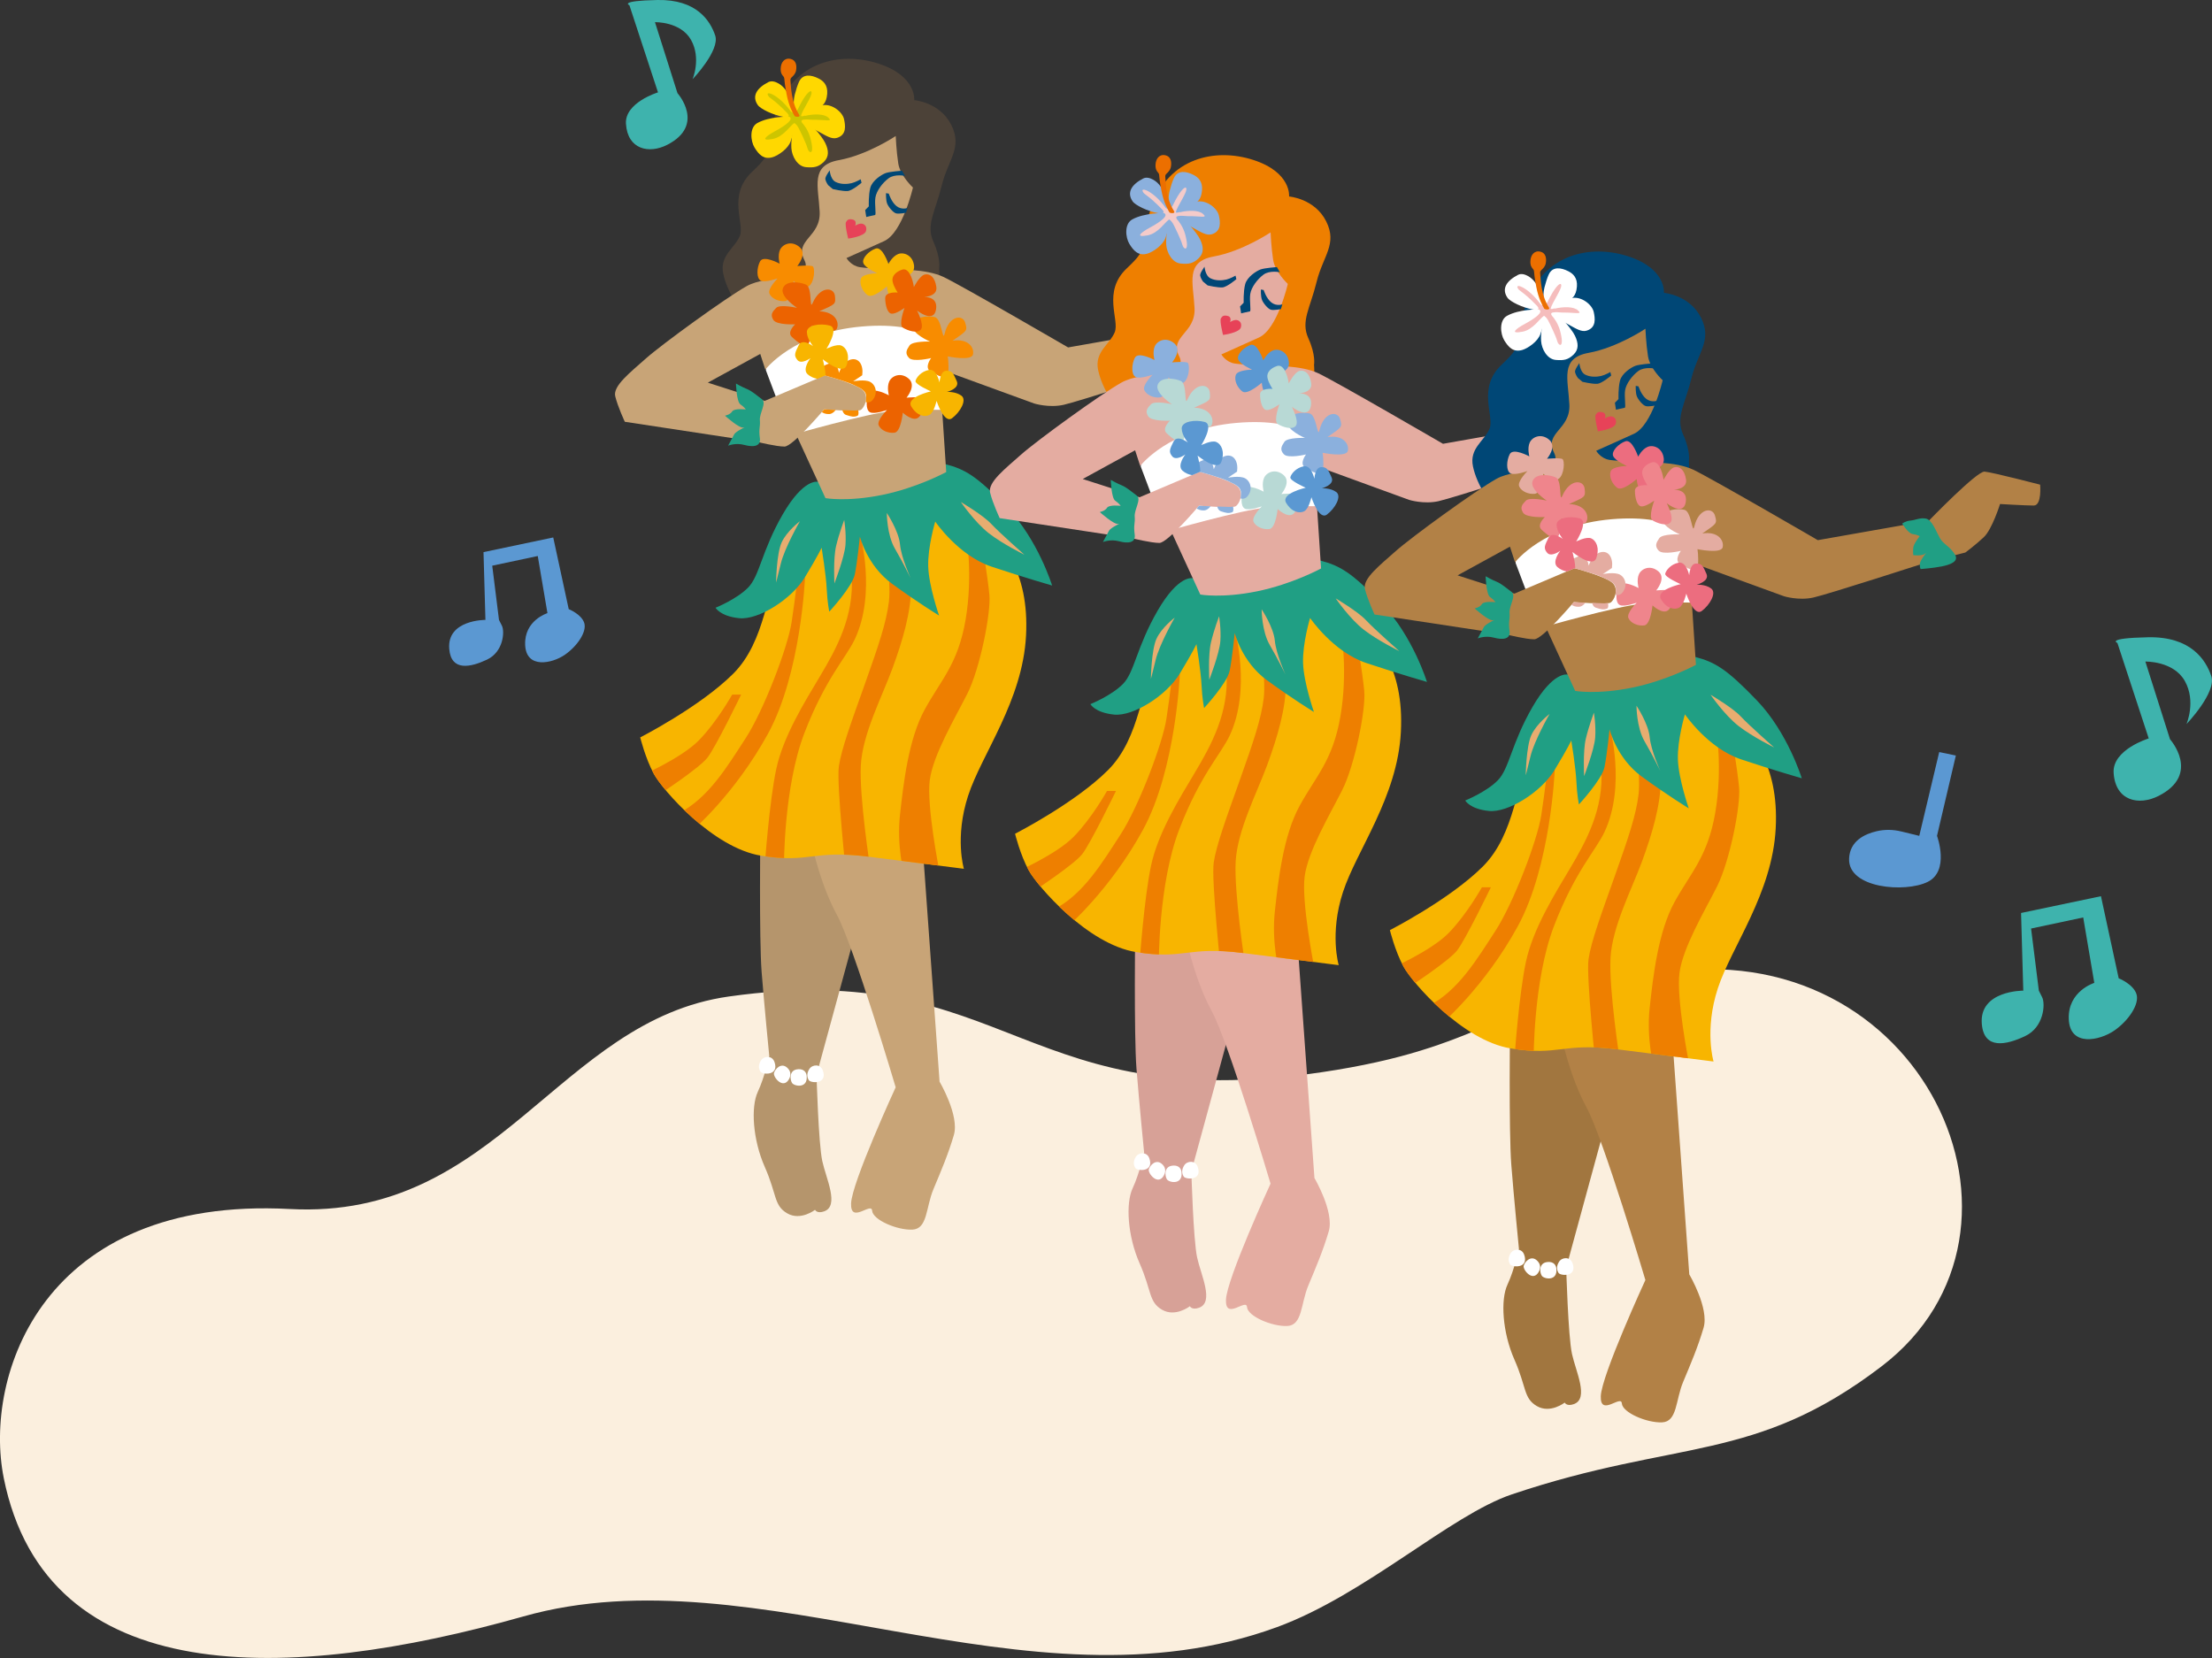 <?xml version="1.0" encoding="UTF-8"?>
<svg id="_レイヤー_2" data-name="レイヤー 2" xmlns="http://www.w3.org/2000/svg" xmlns:xlink="http://www.w3.org/1999/xlink" viewBox="0 0 598.62 448.72">
  <rect x="0" y="0" width="598.62" height="448.72" fill="#333333" stroke="none"/>
  <defs>
    <style>
      .cls-1 {
        fill: none;
      }

      .cls-2 {
        fill: #b5956c;
      }

      .cls-3 {
        fill: #ee7f00;
      }

      .cls-4 {
        fill: #209f84;
      }

      .cls-5 {
        fill: #ffd800;
      }

      .cls-6 {
        fill: #3eb3ad;
      }

      .cls-7 {
        fill: #e74258;
      }

      .cls-8 {
        fill: #ef858c;
      }

      .cls-9 {
        fill: #ec6f00;
      }

      .cls-10 {
        fill: #f5bdbd;
      }

      .cls-11 {
        fill: #5b98d2;
      }

      .cls-12 {
        fill: #e4aca1;
      }

      .cls-13 {
        fill: #a1763f;
      }

      .cls-14 {
        fill: #e7ad70;
      }

      .cls-15 {
        clip-path: url(#clippath-1);
      }

      .cls-16 {
        clip-path: url(#clippath-3);
      }

      .cls-17 {
        clip-path: url(#clippath-4);
      }

      .cls-18 {
        clip-path: url(#clippath-2);
      }

      .cls-19 {
        clip-path: url(#clippath-5);
      }

      .cls-20 {
        fill: #8bb0dd;
      }

      .cls-21 {
        fill: #ec6300;
      }

      .cls-22 {
        fill: #fff;
      }

      .cls-23 {
        fill: #4c4238;
      }

      .cls-24 {
        fill: #f8b500;
      }

      .cls-25 {
        fill: #cdc500;
      }

      .cls-26 {
        fill: #fbefde;
      }

      .cls-27 {
        fill: #b8d9d5;
      }

      .cls-28 {
        fill: #ec6d7f;
      }

      .cls-29 {
        fill: #b28146;
      }

      .cls-30 {
        fill: #004776;
      }

      .cls-31 {
        fill: #f88c00;
      }

      .cls-32 {
        fill: #c8a477;
      }

      .cls-33 {
        fill: #f4cbca;
      }

      .cls-34 {
        clip-path: url(#clippath);
      }

      .cls-35 {
        fill: #d7a197;
      }
    </style>
    <clipPath id="clippath">
      <path class="cls-1" d="M223.74,139.53s-7.15,3.06-11.76,11.3c-4.61,8.24-4.61,22.6-13.6,31.55-8.99,8.95-25.12,17.19-25.12,17.19,0,0,1.38,5.65,3.69,9.89,2.3,4.24,15.9,20.01,29.04,22.13,13.14,2.12,13.83-1.65,28.81.24,14.98,1.88,26.05,3.3,26.05,3.3,0,0-2.54-8.48,1.15-19.78,3.69-11.3,14.75-25.67,15.67-43.33.92-17.66-6.68-26.14-14.06-32.73-7.38-6.59-32.27-5.65-39.88.24Z"/>
    </clipPath>
    <clipPath id="clippath-1">
      <path class="cls-1" d="M212.04,106.41l11.18-4.79s5.34,1.41,7.72,2.51,3.61,1.73,3.46,3.53-.08,3.53-3.38,3.45c-3.3-.08-7.97-.31-7.97-.31l-3.79,4.24,4.26,3.89,41.37-2.12,3-21.43-5.99-13.66-10.6-13.07-15.44-4s-30.54-1.53-30.77-1.06-5.19,16.25-5.19,16.25l9.8,21.78,2.34,4.79Z"/>
    </clipPath>
    <clipPath id="clippath-2">
      <path class="cls-1" d="M325.18,165.61s-7.15,3.06-11.76,11.3c-4.61,8.24-4.61,22.6-13.6,31.55-8.99,8.95-25.12,17.19-25.12,17.19,0,0,1.38,5.65,3.69,9.89,2.3,4.24,15.9,20.01,29.04,22.13,13.14,2.12,13.83-1.65,28.81.24,14.98,1.88,26.05,3.3,26.05,3.3,0,0-2.54-8.48,1.15-19.78,3.69-11.3,14.75-25.67,15.67-43.33.92-17.66-6.68-26.14-14.06-32.73-7.38-6.59-32.27-5.65-39.88.24Z"/>
    </clipPath>
    <clipPath id="clippath-3">
      <path class="cls-1" d="M313.48,132.49l11.18-4.79s5.34,1.41,7.72,2.51c2.38,1.1,3.61,1.73,3.46,3.53-.15,1.81-.08,3.53-3.38,3.45-3.3-.08-7.97-.31-7.97-.31l-3.79,4.24,4.26,3.89,41.37-2.12,3-21.43-5.99-13.66-10.6-13.07-15.44-4s-30.54-1.53-30.77-1.06-5.19,16.25-5.19,16.25l9.8,21.78,2.34,4.79Z"/>
    </clipPath>
    <clipPath id="clippath-4">
      <path class="cls-1" d="M426.62,191.69s-7.15,3.06-11.76,11.3c-4.61,8.24-4.61,22.6-13.6,31.55-8.99,8.95-25.12,17.19-25.12,17.19,0,0,1.38,5.65,3.69,9.89,2.3,4.24,15.9,20.01,29.04,22.13,13.14,2.12,13.83-1.65,28.81.24,14.98,1.88,26.05,3.3,26.05,3.3,0,0-2.54-8.48,1.15-19.78,3.69-11.3,14.75-25.67,15.67-43.33.92-17.66-6.68-26.14-14.06-32.73-7.38-6.59-32.27-5.65-39.88.24Z"/>
    </clipPath>
    <clipPath id="clippath-5">
      <path class="cls-1" d="M414.92,158.57l11.18-4.79s5.34,1.41,7.72,2.51c2.38,1.1,3.61,1.73,3.46,3.53s-.08,3.53-3.38,3.45c-3.3-.08-7.97-.31-7.97-.31l-3.79,4.24,4.26,3.89,41.37-2.12,3-21.43-5.99-13.66-10.6-13.07-15.44-4s-30.54-1.53-30.77-1.06-5.19,16.25-5.19,16.25l9.8,21.78,2.34,4.79Z"/>
    </clipPath>
  </defs>
  <g id="_アニメーション_" data-name="アニメーション３">
    <g>
      <path class="cls-11" d="M514.53,225.03c-2.2-.54-4.49-.58-6.69-.06-3.27.76-7.22,2.66-7.43,7.37-.37,8.11,15.16,9.33,21.24,6.35,6.08-2.97,2.55-12.47,2.55-12.47l5.1-21.74-4.5-.94-5.4,22.68-4.86-1.19Z"/>
      <path class="cls-6" d="M536.33,277.16c.6,6.98,6.6,5.67,11.71,3.26,5.1-2.4,5.52-8.71,4.62-10.51l-.9-1.8-2.1-16.81,14.11-3,3,17.71s-7.21,2.21-6.91,9.81c.3,7.6,8.41,5.8,12.31,3.1,3.9-2.7,6.91-7.21,6-9.91-.9-2.7-4.8-4.24-4.8-4.24l-4.8-22.22-21.62,4.54.6,21.02s-12.01-.08-11.22,9.04Z"/>
      <path class="cls-11" d="M121.58,175.67c.53,6.09,5.77,4.95,10.22,2.85,4.45-2.1,4.82-7.6,4.03-9.17l-.79-1.57-1.83-14.68,12.32-2.62,2.62,15.46s-6.29,1.93-6.03,8.57c.26,6.63,7.34,5.06,10.74,2.7,3.41-2.36,6.03-6.29,5.24-8.65s-4.19-3.7-4.19-3.7l-4.19-19.4-18.87,3.97.52,18.34s-10.48-.07-9.79,7.89Z"/>
      <path class="cls-6" d="M178.07,25s-9.05,2.75-8.67,8.52c.45,6.96,6.25,8.18,11.15,5.68,10.51-5.36,2.79-13.99,2.79-13.99l-6.09-19.21s6.97-.19,9.77,4.82.4,10.63.4,10.63c0,0,7.48-7.81,6.13-11.85C192.19,5.57,188.48-.21,177.89,0c-10.59.22-7.56,1.41-7.56,1.41l7.74,23.59Z"/>
      <path class="cls-6" d="M581.5,199.85s-9.91,3.01-9.5,9.33c.49,7.62,6.84,8.95,12.2,6.21,11.5-5.87,3.06-15.31,3.06-15.31l-6.67-21.03s7.62-.21,10.69,5.28c3.07,5.49.44,11.63.44,11.63,0,0,8.19-8.54,6.71-12.97-1.48-4.42-5.55-10.76-17.14-10.52-11.59.24-8.27,1.54-8.27,1.54l8.47,25.82Z"/>
      <path class="cls-26" d="M1.01,399.98c-5.55-27.62,10.51-76.34,77.42-72.77,56.31,3.01,72.6-51.02,118.85-57.52,76.86-10.8,78.79,34.05,164.52,19.85,41.63-6.9,43.89-18.87,87.45-26.08,70.93-11.74,108.16,69.51,59.96,106.32-34.44,26.3-55.22,19.57-100.04,34.65-16.66,5.61-39.63,27.15-63.57,35.93-67.56,24.78-140.52-20.83-203.94-2.89-63.41,17.95-129.07,20.22-140.66-37.5Z"/>
      <g>
        <path class="cls-2" d="M232.73,247.84l-11.76,43.09s.52,18.54,1.56,23.31c1.04,4.77,4.67,12.1.52,13.6-1.96.71-2.48-.41-2.48-.41,0,0-3.92,3.06-7.55.94-3.63-2.12-2.77-5.12-6.05-12.54-3.28-7.42-3.8-16.25-1.9-20.31,1.9-4.06,3.11-9.71,3.11-9.71,0,0-1.38-13.95-2.07-22.78-.69-8.83-.35-38.68-.35-38.68,0,0,16.77-.71,24.37,1.77,7.61,2.47,2.59,21.72,2.59,21.72Z"/>
        <path class="cls-32" d="M219.93,229.48s15.04-3,19.02-2.83c3.98.18,10.72,2.12,10.72,2.12l4.6,63.98s5.42,9.14,3.87,14.43c-1.56,5.3-3.46,9.71-5.53,14.66-2.07,4.94-1.56,10.77-5.7,10.95-4.15.18-10.72-2.65-10.89-5.12-.17-2.47-5.88,3.71-5.7-1.94.17-5.65,12.07-31.46,12.07-31.46,0,0-11.37-38.3-15.87-46.6-4.49-8.3-6.57-18.19-6.57-18.19Z"/>
        <path class="cls-24" d="M223.74,139.53s-7.15,3.06-11.76,11.3c-4.61,8.24-4.61,22.6-13.6,31.55-8.99,8.95-25.12,17.19-25.12,17.19,0,0,1.38,5.65,3.69,9.89,2.3,4.24,15.9,20.01,29.04,22.13,13.14,2.12,13.83-1.65,28.81.24,14.98,1.88,26.05,3.3,26.05,3.3,0,0-2.54-8.48,1.15-19.78,3.69-11.3,14.75-25.67,15.67-43.33.92-17.66-6.68-26.14-14.06-32.73-7.38-6.59-32.27-5.65-39.88.24Z"/>
        <g class="cls-34">
          <g>
            <path class="cls-3" d="M244.65,236.54s-2.02-7.53-1.09-16.01,2.3-20.49,6.68-28.49c4.38-8.01,8.99-12.24,11.06-24.25,2.07-12.01.23-22.84.23-22.84h3.92s1.84,11.07,2.3,16.01c.46,4.94-2.54,20.01-5.99,26.84-3.46,6.83-9.22,16.48-10.14,23.31-.92,6.83,2.54,24.37,2.54,24.37l-9.51,1.06Z"/>
            <path class="cls-3" d="M229.1,237.78l6.4-2.83s-3-19.37-2.54-27.84c.46-8.48,5.76-18.6,8.53-26.14,2.77-7.53,5.07-15.31,5.07-22.13,0-6.83-3.46-14.13-3.46-14.13l-3.92.47s2.07,12.01,1.38,17.66c-.69,5.65-2.77,11.77-6.45,22.13-3.69,10.36-6.4,17.72-7.09,22.43-.69,4.71,2.07,30.38,2.07,30.38Z"/>
            <path class="cls-3" d="M232.73,144.47s4.49,15.95-1.38,28.49c-2.39,5.1-7.95,10.6-13.66,25.43-5.7,14.83-5.53,36.38-5.53,36.38l-5.19-.53s1.21-17.31,3.11-26.14c1.9-8.83,7.61-18.01,11.93-25.25,4.32-7.24,9.16-16.07,8.47-26.84-.35-5.47-.35-8.3-.35-8.3l2.59-3.24Z"/>
            <path class="cls-3" d="M173.26,210.05s11.06-4.77,15.9-9.71c4.84-4.94,8.99-12.36,8.99-12.36h2.42s-6.91,14.3-9.16,17.13c-2.25,2.83-12.97,9.89-12.97,9.89l-5.19-4.94Z"/>
            <path class="cls-3" d="M183.63,220.12c8.12-4.06,13.31-12.89,18.15-20.31,4.84-7.42,11.41-24.55,12.45-31.43,1.04-6.89,1.56-11.83,1.56-11.83l2.07-.35s-1.04,25.96-10.03,42.38c-8.99,16.42-20.57,26.31-20.57,26.31l-3.63-4.77Z"/>
          </g>
        </g>
        <path class="cls-4" d="M221.32,130.4s-3.8-1.06-9.51,8.83c-5.7,9.89-6.22,16.6-9.34,19.78-3.11,3.18-8.82,5.47-8.82,5.47,0,0,1.21,2.3,6.4,2.83,5.19.53,14.18-5.12,17.81-11.13,3.63-6,4.49-7.95,4.49-7.95,0,0,1.21,7.42,1.38,11.13.17,3.71.69,6.18.69,6.18,0,0,6.22-6.71,6.91-10.07.69-3.36,1.38-10.24,1.38-10.24,0,0,1.9,7.77,8.64,12.72,6.74,4.94,12.79,8.65,12.79,8.65,0,0-2.77-7.95-2.94-13.25-.17-5.3,1.9-12.19,1.9-12.19,0,0,6.22,9.18,15.21,12.19,8.99,3,16.42,5.12,16.42,5.12,0,0-3.8-12.36-12.1-21.02-8.3-8.65-11.41-10.42-16.77-11.83-5.36-1.41-34.57,4.77-34.57,4.77Z"/>
        <path class="cls-32" d="M213.71,113.8l9.68,21.02s5.88,1.06,15.39-.88c9.51-1.94,17.29-6.18,17.29-6.18l-1.38-21.02s-12.1.35-17.98.53c-5.88.18-22.99,6.53-22.99,6.53Z"/>
        <path class="cls-23" d="M254.16,72.66s.52-2.65-1.56-7.24c-2.07-4.59.52-8.12,2.25-15.19,1.73-7.06,5.7-10.24,2.59-16.42-3.11-6.18-10.03-6.71-10.03-6.71,0,0,.69-6.53-9.68-9.89-10.37-3.36-22.82-.53-27.49,12.54-4.67,13.07,0,10.42-6.74,16.78-6.74,6.36-1.9,13.95-3.28,17.31-1.38,3.36-5.53,5.3-4.49,10.24,1.04,4.94,4.67,10.77,9.16,14.3,4.49,3.53,34.4-4.59,43.39-1.59,7.22,2.41,5.88-14.13,5.88-14.13Z"/>
        <path class="cls-22" d="M255.04,110.92l.33-16.54s-5.19-11.13-26.97-6.53c-21.78,4.59-21.13,12.36-21.13,12.36l6.63,17.6s20.92-6,27.49-6.53c6.57-.53,13.66-.35,13.66-.35Z"/>
        <path class="cls-32" d="M247.07,50.76s-3.46-3.18-3.98-6.53c-.52-3.36-.69-7.42-.69-7.42,0,0-7.61,5.12-15.39,6.53-7.78,1.41-5.53,7.06-5.19,13.95.35,6.89-6.91,7.59-4.15,13.07,2.77,5.47-9.85,3.89-15.56,7.06-5.7,3.18-23.16,15.89-27.31,19.6-4.15,3.71-8.99,7.42-8.3,10.24.69,2.83,2.59,6.89,2.59,6.89l35.96,5.47s5.01,1.24,7.26,1.24,10.72-10.07,10.72-10.07c0,0,8.82.71,9.85.18s2.42-3.53.69-5.3c-1.73-1.77-10.37-4.06-10.37-4.06l-16.25,6.89-15.39-4.94,14.18-7.77,1.38,4.24s7.61-10.07,26.1-11.66c18.5-1.59,22.13,6,22.13,6l-.17,5.83,24.72,9.01s3.98,1.24,7.95.35c3.98-.88,30.77-9.54,30.77-9.54l10.37-2.65s2.74-2.03,4.99-4.15c2.25-2.12,4.39-8.97,4.39-8.97,0,0,6.87.41,9.12.41s1.73-5.65,1.73-5.65c0,0-12.96-3.36-15.04-3.53-2.07-.18-15.04,13.25-15.04,13.25l-30.08,5.3s-28.87-16.78-33.71-19.07c-4.84-2.3-12.79-1.94-12.79-1.94,0,0-7.43-.35-9.85-.71s-3.63-2.47-3.63-2.47c0,0,7.17-3.2,10.2-4.59,5.01-2.3,7.78-14.48,7.78-14.48Z"/>
        <path class="cls-14" d="M239.99,138.82s0,5.89,2.19,9.65c2.19,3.77,4.26,8.01,4.26,8.01,0,0-2.54-5.53-2.88-9.18-.35-3.65-3.57-8.48-3.57-8.48Z"/>
        <path class="cls-14" d="M228.46,140.71s-1.38,3.65-2.19,7.06c-.81,3.41-.46,10.13-.46,10.13,0,0,2.77-7.18,3-10.48s-.35-6.71-.35-6.71Z"/>
        <path class="cls-14" d="M216.48,141.06s-4.15,7.18-5.19,11.54c-1.04,4.36-1.27,5.06-1.27,5.06,0,0,.12-7.77,1.5-10.83,1.38-3.06,4.96-5.77,4.96-5.77Z"/>
        <path class="cls-14" d="M260.04,135.88s3.8,5.53,7.61,8.48c3.8,2.94,9.57,5.77,9.57,5.77,0,0-6.8-6-8.99-8.36-2.19-2.35-8.18-5.89-8.18-5.89Z"/>
        <path class="cls-22" d="M222.65,289.66c-.64-1.75-2.81-1.6-3.61-.36-.8,1.24-.64,2.28-.14,3.06.49.78,5.17,1.2,3.76-2.7Z"/>
        <path class="cls-22" d="M209.56,287.35c-.64-1.75-2.81-1.6-3.61-.36-.8,1.24-.64,2.28-.14,3.06.49.78,5.17,1.2,3.76-2.7Z"/>
        <path class="cls-22" d="M218.31,291.2c-.15-1.51-1.35-2.01-2.66-1.78-2.08.35-1.89,2.7-1.32,3.65s4.33,1.63,3.97-1.87Z"/>
        <path class="cls-22" d="M213.49,292.12c.76-1.31.39-2.42-.51-3.2-1.6-1.4-3.22.4-3.52,1.47-.3,1.08,2.42,4.5,4.03,1.73Z"/>
        <path class="cls-4" d="M326.13,97.85c-1.51-2.32-3.05-2.65-4.03-4.36-.98-1.71-2.13-5-3.8-5.3-1.67-.29-2.77.41-4.15.53-1.38.12-2.25.82-2.25.82,0,0,1.56,2.65,2.82,2.83s1.9.59,1.9.59c0,0-1.61,2-1.73,3.06s0,2.06,0,2.06c0,0,2.42.35,3.28-.47s-1.44,1.71-1.5,2.83.23,1.41.23,1.41c0,0,3.28-.24,5.65-.71,2.36-.47,4.84-1.35,3.57-3.3Z"/>
        <path class="cls-4" d="M205.64,118.62c-.37-2.76.15-2.92,0-4.89-.15-1.97,1.91-4.69.54-5.7-1.38-1.01-2.77-2.25-4.06-2.76-1.29-.51-2.95-1.47-2.95-1.47,0,0,.14,4.92,1.2,5.64,1.06.72,1.46,1.38,1.46,1.38,0,0-3.12-.38-3.68.53-.56.9-1.96,1.15-1.96,1.15,0,0,3.92,3.56,5.05,3.2,1.13-.36-2.03.89-2.56,1.87-.53.98-1.64,3.05-1.64,3.05,0,0,2.01-.84,4.34-.21,2.33.63,4.57.52,4.26-1.79Z"/>
        <g>
          <path class="cls-25" d="M224.79,29.96l-5.34-.35,1.04-6.2s-1.69-.67-2-.27-3.65,6.08-3.88,5.93-6.15-4.79-6.15-4.79l-2.19,1.77,6.3,5.49-6.68,5.38,1.19,2.55,7.53-3.85,2.15,6.36,4.19-.2s-1.46-7.69-1.34-7.61,4.15.55,4.15.55l1.54-1.37-.5-3.38Z"/>
          <path class="cls-5" d="M217.37,32.42c-.86.07-.32.82-.23.91.47.47,1.63,2.05,2.14,3.93,1.35,4.96-.4,4.37-.79,2.76-.26-1.09-2.03-4.77-2.46-5.54s-1.35-1.8-1.42-.28-.59,3.78-.44,5.94,1.62,4.9,3.96,5.1c2.18.19,3.35-.03,4.82-1.44,1.47-1.41,1.32-3.14.39-5.09-.88-1.86-4.73-6.39-5.97-6.28Z"/>
          <path class="cls-5" d="M214.88,29.94c-.18-1.25-.12-3.08.2-4.32.31-1.2.72-2.56,1.18-3.54,1.02-2.16,3.28-1.85,5.28-.83,1.23.62,2.51,1.74,2.32,4.14-.22,2.72-1.37,3.25-2.67,4.18-1.93,1.37-4.51,2.27-4.41,1.75.32-1.55,3.18-5.4,2.82-6.44-.26-.76-1.8.75-3.61,4.54-.36.75-1.01,1.16-1.1.53Z"/>
          <path class="cls-5" d="M213.93,30.07c.29.4.92.58.94.07.03-1.18-.46-2.57-.99-3.64-.76-1.54-1.66-3.02-3.13-3.88-.92-.53-1.94-.84-2.83-.39-3.11,1.61-4.52,3.75-2.86,6.18.73,1.07,4.11,2.71,6.91,3.2,2.13.37,1.44-.64,1.11-.98-4.16-4.31-4.87-3.87-5.3-4.95-.49-1.2,3.01.06,6.15,4.38Z"/>
          <path class="cls-5" d="M213.56,31.57s-5.31-.11-8.61,1.73c-2.17,1.21-1.84,4.88-.74,6.66,1.1,1.78,2.41,3.32,4.89,2.58,1.44-.43,4.19-2.24,4.89-4.34.78-2.34,1.73-5.2.87-4.8s-2.82,3.65-5.7,4.2c-3.57.69-1.96-.73.67-2.14,2.79-1.5,5.11-3.23,3.73-3.89Z"/>
          <path class="cls-5" d="M220.1,32.42c3.27-.05,5.49.67,4-.63-1.16-1.01-3.81-.97-6.08-.47-.22.05-.31-.27-.11-.4,1.39-.98,3.42-2.24,4.7-2.45,2.56-.43,5.38,1.82,5.81,3.79.36,1.68.76,4.21-1.88,5.05-1.44.45-2.88-.52-4.97-1.66-1.37-.75-4.41-2.27-4.33-2.98.07-.61,2.17-.23,2.87-.24Z"/>
        </g>
        <path class="cls-9" d="M215.02,31.38c-.41-.78-1.49-2.44-2.15-5.88-.46-2.41-.59-3.7-.62-4.26-.01-.22-.11-.41-.25-.57-.35-.38-.76-.9-.73-2.1.04-1.68,1.04-3.02,2.71-2.62,1.43.34,1.69,1.74,1.46,3.08-.17.98-.76,1.48-1.25,1.95-.2.19-.3.46-.28.74.15,1.72.21,5.95,2.36,9.31.52.81-1.12.6-1.25.35Z"/>
        <g class="cls-15">
          <g>
            <path class="cls-31" d="M215.78,71.98s2.75-3.23.61-5.1c-2.14-1.87-4.59-.83-5.3.73-.71,1.56-.1,3.75-.1,3.75,0,0-4.38-2.4-5.3-.62-.92,1.77-1.02,4.58.2,5.21,1.22.62,4.59-.62,4.59-.62,0,0-2.85,2.81-2.24,4.17.61,1.35,2.55,2.19,4.28,1.98,1.73-.21,2.24-5.42,2.24-5.42,0,0,2.65,2.5,4.18,1.35,1.53-1.15,1.63-4.89,1.02-5.31s-4.18-.1-4.18-.1Z"/>
            <path class="cls-21" d="M245.34,107.61s2.75-3.23.61-5.1c-2.14-1.87-4.59-.83-5.3.73-.71,1.56-.1,3.75-.1,3.75,0,0-4.38-2.4-5.3-.62-.92,1.77-1.02,4.58.2,5.21,1.22.62,4.59-.62,4.59-.62,0,0-2.85,2.81-2.24,4.17s2.55,2.19,4.28,1.98c1.73-.21,2.24-5.42,2.24-5.42,0,0,2.65,2.5,4.18,1.35,1.53-1.15,1.63-4.89,1.02-5.31s-4.18-.1-4.18-.1Z"/>
            <path class="cls-24" d="M243.5,75.24s4.17-.43,3.87-3.29-2.78-3.82-4.35-3.18-2.59,2.66-2.59,2.66c0,0-1.59-4.81-3.44-4.16-1.86.65-3.81,2.63-3.34,3.94.47,1.31,3.76,2.75,3.76,2.75,0,0-3.97.05-4.43,1.47s.39,3.38,1.79,4.44c1.4,1.06,5.26-2.38,5.26-2.38,0,0,.26,3.68,2.14,3.91,1.88.24,4.47-2.43,4.3-3.16s-2.98-3-2.98-3Z"/>
            <path class="cls-21" d="M219.92,82.01c-.94,2.16,0-4.19-1.79-4.98s-5.51-1.18-6.28,1.05,3.85,5.24,3.85,5.24c0,0-4.62-1.05-5.64,0-1.03,1.05-1.67,1.83-.77,3.27.9,1.44,5.9,1.18,5.9,1.18,0,0-2.31,2.1-.9,3.41,1.41,1.31,4.1,3.67,4.74,1.31.64-2.36.64-4.32.64-4.32,0,0,6.03,2.49,6.79.79.77-1.7-.38-4.58-4.74-4.71,4.36-1.96,4.49-1.83,4.23-4.19-.26-2.36-3.97-2.75-6.03,1.96Z"/>
            <path class="cls-31" d="M255.62,90.37c-.54,2.3-.75-4.12-2.65-4.56-1.91-.44-5.63-.13-5.99,2.2-.36,2.33,4.72,4.43,4.72,4.43,0,0-4.72-.17-5.55,1.05-.82,1.22-1.31,2.11-.17,3.36,1.14,1.25,6.01.06,6.01.06,0,0-1.89,2.49-.27,3.52,1.62,1.02,4.69,2.84,4.9.4.21-2.44-.14-4.37-.14-4.37,0,0,6.37,1.32,6.82-.49.45-1.82-1.2-4.44-5.51-3.75,3.93-2.74,4.08-2.64,3.41-4.91-.67-2.27-4.4-1.96-5.57,3.05Z"/>
            <path class="cls-31" d="M233.34,101.54c.38-2.67-.85-4.79-3.07-4.24-2.23.55-3.23,3.61-3.23,3.61,0,0-.31-3.38-2.92-2.43-2.61.94-4.07,3.14-2.84,4.24,1.23,1.1,2.92,2.04,2.92,2.04,0,0-4.46.63-3.69,3.53.77,2.9,2.15,3.85,3.92,3.77,1.77-.08,3.23-3.53,3.23-3.53,0,0-.15,3.3,1.31,3.77s2.07.63,3.07.24c1-.39-.85-5.57-.85-5.57,0,0,3.3,3.22,4.92,1.33,1.61-1.88.85-4.16-.61-4.94-1.46-.78-4.61-.16-4.61-.16l2.46-1.65Z"/>
            <path class="cls-21" d="M247.32,77.68c-.38-2.51-1.46-5.26-3.15-4.71-1.69.55-2.92,1.73-2.61,3.22.31,1.49,1.38,2.98,1.38,2.98,0,0-3.38-.31-3.38,1.49s.54,4.16,1.77,4.24c1.23.08,3.46-1.57,3.46-1.57,0,0-1.69,4.55-.46,5.34,1.23.78,4,1.73,4.92.47s-1.08-5.1-1.08-5.1c0,0,4.53,3.61,5.15-.31.61-3.92-3.76-3.3-3.76-3.3,0,0,4.23,0,3.84-2.75-.38-2.75-1.77-3.69-3.15-3.38-1.38.31-2.92,3.38-2.92,3.38Z"/>
            <path class="cls-24" d="M223.66,94.4s3.53-5.57.92-6.28c-2.61-.71-6.3-.16-6.22,1.81.08,1.96,1.69,3.77,1.69,3.77,0,0-2.92-2.28-3.92-.24-1,2.04-1.38,2.75-.31,4s3.53-.55,3.53-.55c0,0-2.38,2.98-.77,4.4,1.61,1.41,3.69,1.41,4.53,1.02s-.46-5.1-.46-5.1c0,0,5.46,4.47,6.45,1.65,1-2.83-.08-4.79-1.38-5.34-1.31-.55-4.07.86-4.07.86Z"/>
            <path class="cls-24" d="M253.46,108.5s2.02,6.31,4.2,4.68c2.18-1.63,4.08-4.9,2.54-6.08-1.54-1.17-3.93-1.03-3.93-1.03,0,0,3.57-.89,2.64-2.96s-1.22-2.83-2.85-2.76c-1.63.06-1.81,3.15-1.81,3.15,0,0-.77-3.77-2.86-3.38-2.09.39-3.4,2.04-3.63,2.96s4.17,2.84,4.17,2.84c0,0-6.84,1.52-5.31,4.09,1.52,2.57,3.69,2.95,4.93,2.26s1.91-3.78,1.91-3.78Z"/>
          </g>
        </g>
        <path class="cls-30" d="M233.15,49.46l-.23-.94s-1.44.82-2.48,1.06c-1.04.24-2.82.41-4.32-.35-1.5-.77-1.56-3.3-1.61-3.12s-1.27,1.71-1.15,2.41c.12.71.75,1.59.75,1.59l1.27,1.06s2.77.65,4.03.53c1.27-.12,3.75-2.24,3.75-2.24Z"/>
        <path class="cls-30" d="M245.59,56.29s-1.61.59-3-.53c-1.38-1.12-2.07-3.36-2.07-3.36l-.75-.12s-.06,1.82.29,2.77c.35.94,1.67,2.53,2.48,2.71.81.18,2.65-.18,2.65-.18l.4-1.3Z"/>
        <path class="cls-30" d="M244.92,47.6s-2.77-.59-4.44.65c-1.67,1.24-3.28,3.41-3.57,5.18-.29,1.77.29,4.71-.12,4.77s-2.36.53-2.36.53l-.29-1.88.98-1s-.12-3,.4-5c.52-2,3.05-3.59,4.15-4,1.09-.41,4.44-.65,4.44-.65l.81,1.41Z"/>
        <path class="cls-7" d="M229.53,64.57s4.43-.55,4.84-2.06-.81-2.13-1.62-1.97-1.32.57-1.32.57c0,0,.56-1.35-.56-1.66-1.12-.31-1.57,0-1.93.67s.59,4.44.59,4.44Z"/>
      </g>
      <g>
        <path class="cls-35" d="M334.17,273.93l-11.76,43.09s.52,18.54,1.56,23.31,4.67,12.1.52,13.6c-1.96.71-2.48-.41-2.48-.41,0,0-3.92,3.06-7.55.94-3.63-2.12-2.77-5.12-6.05-12.54-3.28-7.42-3.8-16.25-1.9-20.31,1.9-4.06,3.11-9.71,3.11-9.71,0,0-1.38-13.95-2.07-22.78-.69-8.83-.35-38.68-.35-38.68,0,0,16.77-.71,24.37,1.77,7.61,2.47,2.59,21.72,2.59,21.72Z"/>
        <path class="cls-12" d="M321.38,255.56s15.04-3,19.02-2.83c3.98.18,10.72,2.12,10.72,2.12l4.6,63.98s5.42,9.14,3.87,14.43c-1.56,5.3-3.46,9.71-5.53,14.66-2.07,4.94-1.56,10.77-5.7,10.95-4.15.18-10.72-2.65-10.89-5.12-.17-2.47-5.88,3.71-5.7-1.94.17-5.65,12.07-31.46,12.07-31.46,0,0-11.37-38.3-15.87-46.6-4.49-8.3-6.57-18.19-6.57-18.19Z"/>
        <path class="cls-24" d="M325.18,165.61s-7.15,3.06-11.76,11.3c-4.61,8.24-4.61,22.6-13.6,31.55-8.99,8.95-25.12,17.19-25.12,17.19,0,0,1.38,5.65,3.69,9.89,2.3,4.24,15.9,20.01,29.04,22.13,13.14,2.12,13.83-1.65,28.81.24,14.98,1.88,26.05,3.3,26.05,3.3,0,0-2.54-8.48,1.15-19.78,3.69-11.3,14.75-25.67,15.67-43.33.92-17.66-6.68-26.14-14.06-32.73-7.38-6.59-32.27-5.65-39.88.24Z"/>
        <g class="cls-18">
          <g>
            <path class="cls-3" d="M346.1,262.62s-2.02-7.53-1.09-16.01c.92-8.48,2.3-20.49,6.68-28.49,4.38-8.01,8.99-12.24,11.06-24.25,2.07-12.01.23-22.84.23-22.84h3.92s1.84,11.07,2.3,16.01c.46,4.94-2.54,20.01-5.99,26.84-3.46,6.83-9.22,16.48-10.14,23.31s2.54,24.37,2.54,24.37l-9.51,1.06Z"/>
            <path class="cls-3" d="M330.54,263.86l6.4-2.83s-3-19.37-2.54-27.84c.46-8.48,5.76-18.6,8.53-26.14,2.77-7.53,5.07-15.31,5.07-22.13s-3.46-14.13-3.46-14.13l-3.92.47s2.07,12.01,1.38,17.66c-.69,5.65-2.77,11.77-6.45,22.13-3.69,10.36-6.4,17.72-7.09,22.43-.69,4.71,2.07,30.38,2.07,30.38Z"/>
            <path class="cls-3" d="M334.17,170.56s4.49,15.95-1.38,28.49c-2.39,5.1-7.95,10.6-13.66,25.43-5.7,14.83-5.53,36.38-5.53,36.38l-5.19-.53s1.21-17.31,3.11-26.14c1.9-8.83,7.61-18.01,11.93-25.25,4.32-7.24,9.16-16.07,8.47-26.84-.35-5.47-.35-8.3-.35-8.3l2.59-3.24Z"/>
            <path class="cls-3" d="M274.7,236.13s11.06-4.77,15.9-9.71c4.84-4.94,8.99-12.36,8.99-12.36h2.42s-6.91,14.3-9.16,17.13c-2.25,2.83-12.97,9.89-12.97,9.89l-5.19-4.94Z"/>
            <path class="cls-3" d="M285.07,246.2c8.12-4.06,13.31-12.89,18.15-20.31,4.84-7.42,11.41-24.55,12.45-31.43,1.04-6.89,1.56-11.83,1.56-11.83l2.07-.35s-1.04,25.96-10.03,42.38c-8.99,16.42-20.57,26.31-20.57,26.31l-3.63-4.77Z"/>
          </g>
        </g>
        <path class="cls-4" d="M322.76,156.49s-3.8-1.06-9.51,8.83c-5.7,9.89-6.22,16.6-9.34,19.78-3.11,3.18-8.82,5.47-8.82,5.47,0,0,1.21,2.3,6.4,2.83,5.19.53,14.18-5.12,17.81-11.13,3.63-6,4.49-7.95,4.49-7.95,0,0,1.21,7.42,1.38,11.13.17,3.71.69,6.18.69,6.18,0,0,6.22-6.71,6.91-10.07.69-3.36,1.38-10.24,1.38-10.24,0,0,1.9,7.77,8.64,12.72,6.74,4.94,12.79,8.65,12.79,8.65,0,0-2.77-7.95-2.94-13.25-.17-5.3,1.9-12.19,1.9-12.19,0,0,6.22,9.18,15.21,12.19,8.99,3,16.42,5.12,16.42,5.12,0,0-3.8-12.36-12.1-21.02-8.3-8.65-11.41-10.42-16.77-11.83-5.36-1.41-34.57,4.77-34.57,4.77Z"/>
        <path class="cls-12" d="M315.15,139.89l9.68,21.02s5.88,1.06,15.39-.88c9.51-1.94,17.29-6.18,17.29-6.18l-1.38-21.02s-12.1.35-17.98.53c-5.88.18-22.99,6.53-22.99,6.53Z"/>
        <path class="cls-3" d="M355.61,98.74s.52-2.65-1.56-7.24c-2.07-4.59.52-8.12,2.25-15.19,1.73-7.06,5.7-10.24,2.59-16.42-3.11-6.18-10.03-6.71-10.03-6.71,0,0,.69-6.53-9.68-9.89-10.37-3.36-22.82-.53-27.49,12.54-4.67,13.07,0,10.42-6.74,16.78-6.74,6.36-1.9,13.95-3.28,17.31-1.38,3.36-5.53,5.3-4.49,10.24,1.04,4.94,4.67,10.77,9.16,14.3s34.4-4.59,43.39-1.59c7.22,2.41,5.88-14.13,5.88-14.13Z"/>
        <path class="cls-22" d="M356.49,137l.33-16.54s-5.19-11.13-26.97-6.53c-21.78,4.59-21.13,12.36-21.13,12.36l6.63,17.6s20.92-6,27.49-6.53c6.57-.53,13.66-.35,13.66-.35Z"/>
        <path class="cls-12" d="M348.52,76.84s-3.46-3.18-3.98-6.53c-.52-3.36-.69-7.42-.69-7.42,0,0-7.61,5.12-15.39,6.53-7.78,1.41-5.53,7.06-5.19,13.95.35,6.89-6.91,7.59-4.15,13.07,2.77,5.47-9.85,3.89-15.56,7.06-5.7,3.18-23.16,15.89-27.31,19.6-4.15,3.71-8.99,7.42-8.3,10.24.69,2.83,2.59,6.89,2.59,6.89l35.96,5.47s5.01,1.24,7.26,1.24,10.72-10.07,10.72-10.07c0,0,8.82.71,9.85.18,1.04-.53,2.42-3.53.69-5.3-1.73-1.77-10.37-4.06-10.37-4.06l-16.25,6.89-15.39-4.94,14.18-7.77,1.38,4.24s7.61-10.07,26.1-11.66c18.5-1.59,22.13,6,22.13,6l-.17,5.83,24.72,9.01s3.98,1.24,7.95.35c3.98-.88,30.77-9.54,30.77-9.54l10.37-2.65s2.74-2.03,4.99-4.15c2.25-2.12,4.39-8.97,4.39-8.97,0,0,6.87.41,9.12.41s1.73-5.65,1.73-5.65c0,0-12.96-3.36-15.04-3.53-2.07-.18-15.04,13.25-15.04,13.25l-30.08,5.3s-28.87-16.78-33.71-19.07c-4.84-2.3-12.79-1.94-12.79-1.94,0,0-7.43-.35-9.85-.71s-3.63-2.47-3.63-2.47c0,0,7.17-3.2,10.2-4.59,5.01-2.3,7.78-14.48,7.78-14.48Z"/>
        <path class="cls-14" d="M341.43,164.9s0,5.89,2.19,9.65c2.19,3.77,4.26,8.01,4.26,8.01,0,0-2.54-5.53-2.88-9.18-.35-3.65-3.57-8.48-3.57-8.48Z"/>
        <path class="cls-14" d="M329.91,166.79s-1.38,3.65-2.19,7.06c-.81,3.41-.46,10.13-.46,10.13,0,0,2.77-7.18,3-10.48s-.35-6.71-.35-6.71Z"/>
        <path class="cls-14" d="M317.92,167.14s-4.15,7.18-5.19,11.54c-1.04,4.36-1.27,5.06-1.27,5.06,0,0,.12-7.77,1.5-10.83s4.96-5.77,4.96-5.77Z"/>
        <path class="cls-14" d="M361.48,161.96s3.8,5.53,7.61,8.48c3.8,2.94,9.57,5.77,9.57,5.77,0,0-6.8-6-8.99-8.36-2.19-2.35-8.18-5.89-8.18-5.89Z"/>
        <path class="cls-22" d="M324.1,315.74c-.64-1.75-2.81-1.6-3.61-.36s-.64,2.28-.14,3.06c.49.78,5.17,1.2,3.76-2.7Z"/>
        <path class="cls-22" d="M311.01,313.43c-.64-1.75-2.81-1.6-3.61-.36-.8,1.24-.64,2.28-.14,3.06.49.78,5.17,1.2,3.76-2.7Z"/>
        <path class="cls-22" d="M319.76,317.28c-.15-1.51-1.35-2.01-2.66-1.78-2.08.35-1.89,2.7-1.32,3.65s4.33,1.63,3.97-1.87Z"/>
        <path class="cls-22" d="M314.93,318.2c.76-1.31.39-2.42-.51-3.2-1.6-1.4-3.22.4-3.52,1.47s2.42,4.5,4.03,1.73Z"/>
        <path class="cls-4" d="M427.58,123.93c-1.51-2.32-3.05-2.65-4.03-4.36-.98-1.71-2.13-5-3.8-5.3s-2.77.41-4.15.53c-1.38.12-2.25.82-2.25.82,0,0,1.56,2.65,2.82,2.83s1.9.59,1.9.59c0,0-1.61,2-1.73,3.06s0,2.06,0,2.06c0,0,2.42.35,3.28-.47s-1.44,1.71-1.5,2.83c-.06,1.12.23,1.41.23,1.41,0,0,3.28-.24,5.65-.71,2.36-.47,4.84-1.35,3.57-3.3Z"/>
        <path class="cls-4" d="M307.08,144.7c-.37-2.76.15-2.92,0-4.89-.15-1.97,1.91-4.69.54-5.7s-2.77-2.25-4.06-2.76c-1.29-.51-2.95-1.47-2.95-1.47,0,0,.14,4.92,1.2,5.64s1.46,1.38,1.46,1.38c0,0-3.12-.38-3.68.53-.56.9-1.96,1.15-1.96,1.15,0,0,3.92,3.56,5.05,3.2,1.13-.36-2.03.89-2.56,1.87-.53.98-1.64,3.05-1.64,3.05,0,0,2.01-.84,4.34-.21,2.33.63,4.57.52,4.26-1.79Z"/>
        <g>
          <path class="cls-33" d="M326.23,56.04l-5.34-.35,1.04-6.2s-1.69-.67-2-.27c-.31.39-3.65,6.08-3.88,5.93s-6.15-4.79-6.15-4.79l-2.19,1.77,6.3,5.49-6.68,5.38,1.19,2.55,7.53-3.85,2.15,6.36,4.19-.2s-1.46-7.69-1.34-7.61,4.15.55,4.15.55l1.54-1.37-.5-3.38Z"/>
          <path class="cls-20" d="M318.81,58.51c-.86.07-.32.82-.23.91.47.47,1.63,2.05,2.14,3.93,1.35,4.96-.4,4.37-.79,2.76-.26-1.09-2.03-4.77-2.46-5.54-.44-.77-1.35-1.8-1.42-.28-.07,1.52-.59,3.78-.44,5.94.15,2.16,1.62,4.9,3.96,5.1,2.18.19,3.35-.03,4.82-1.44,1.47-1.41,1.32-3.14.39-5.09-.88-1.86-4.73-6.39-5.97-6.28Z"/>
          <path class="cls-20" d="M316.32,56.02c-.18-1.25-.12-3.08.2-4.32.31-1.2.72-2.56,1.18-3.54,1.02-2.16,3.28-1.85,5.28-.83,1.23.62,2.51,1.74,2.32,4.14-.22,2.72-1.37,3.25-2.67,4.18-1.93,1.37-4.51,2.27-4.41,1.75.32-1.55,3.18-5.4,2.82-6.44-.26-.76-1.8.75-3.61,4.54-.36.75-1.01,1.16-1.1.53Z"/>
          <path class="cls-20" d="M315.38,56.15c.29.4.92.58.94.07.03-1.18-.46-2.57-.99-3.64-.76-1.54-1.66-3.02-3.13-3.88-.92-.53-1.94-.84-2.83-.39-3.11,1.61-4.52,3.75-2.86,6.18.73,1.07,4.11,2.71,6.91,3.2,2.13.37,1.44-.64,1.11-.98-4.16-4.31-4.87-3.87-5.3-4.95-.49-1.2,3.01.06,6.15,4.38Z"/>
          <path class="cls-20" d="M315.01,57.66s-5.31-.11-8.61,1.73c-2.17,1.21-1.84,4.88-.74,6.66,1.1,1.78,2.41,3.32,4.89,2.58,1.44-.43,4.19-2.24,4.89-4.34.78-2.34,1.73-5.2.87-4.8s-2.82,3.65-5.7,4.2c-3.57.69-1.96-.73.67-2.14,2.79-1.5,5.11-3.23,3.73-3.89Z"/>
          <path class="cls-20" d="M321.54,58.5c3.27-.05,5.49.67,4-.63-1.16-1.01-3.81-.97-6.08-.47-.22.05-.31-.27-.11-.4,1.39-.98,3.42-2.24,4.7-2.45,2.56-.43,5.38,1.82,5.81,3.79.36,1.68.76,4.21-1.88,5.05-1.44.45-2.88-.52-4.97-1.66-1.37-.75-4.41-2.27-4.33-2.98.07-.61,2.17-.23,2.87-.24Z"/>
        </g>
        <path class="cls-9" d="M316.46,57.46c-.41-.78-1.49-2.44-2.15-5.88-.46-2.41-.59-3.7-.62-4.26-.01-.22-.11-.41-.25-.57-.35-.38-.76-.9-.73-2.1.04-1.68,1.04-3.02,2.71-2.62,1.43.34,1.69,1.74,1.46,3.08-.17.98-.76,1.48-1.25,1.95-.2.19-.3.46-.28.74.15,1.72.21,5.95,2.36,9.31.52.81-1.12.6-1.25.35Z"/>
        <g class="cls-16">
          <g>
            <path class="cls-20" d="M317.22,98.06s2.75-3.23.61-5.1c-2.14-1.87-4.59-.83-5.3.73-.71,1.56-.1,3.75-.1,3.75,0,0-4.38-2.4-5.3-.62-.92,1.77-1.02,4.58.2,5.21,1.22.62,4.59-.62,4.59-.62,0,0-2.85,2.81-2.24,4.17s2.55,2.19,4.28,1.98,2.24-5.42,2.24-5.42c0,0,2.65,2.5,4.18,1.35,1.53-1.15,1.63-4.89,1.02-5.31-.61-.42-4.18-.1-4.18-.1Z"/>
            <path class="cls-27" d="M346.78,133.69s2.75-3.23.61-5.1c-2.14-1.87-4.59-.83-5.3.73-.71,1.56-.1,3.75-.1,3.75,0,0-4.38-2.4-5.3-.62-.92,1.77-1.02,4.58.2,5.21,1.22.62,4.59-.62,4.59-.62,0,0-2.85,2.81-2.24,4.17.61,1.35,2.55,2.19,4.28,1.98,1.73-.21,2.24-5.42,2.24-5.42,0,0,2.65,2.5,4.18,1.35,1.53-1.15,1.63-4.89,1.02-5.31-.61-.42-4.18-.1-4.18-.1Z"/>
            <path class="cls-11" d="M344.94,101.32s4.17-.43,3.87-3.29c-.3-2.86-2.78-3.82-4.35-3.18s-2.59,2.66-2.59,2.66c0,0-1.59-4.81-3.44-4.16-1.86.65-3.81,2.63-3.34,3.94.47,1.31,3.76,2.75,3.76,2.75,0,0-3.97.05-4.43,1.47-.46,1.41.39,3.38,1.79,4.44,1.4,1.06,5.26-2.38,5.26-2.38,0,0,.26,3.68,2.14,3.91,1.88.24,4.47-2.43,4.3-3.16-.17-.73-2.98-3-2.98-3Z"/>
            <path class="cls-27" d="M321.36,108.09c-.94,2.16,0-4.19-1.79-4.98-1.79-.79-5.51-1.18-6.28,1.05-.77,2.23,3.85,5.24,3.85,5.24,0,0-4.62-1.05-5.64,0-1.03,1.05-1.67,1.83-.77,3.27.9,1.44,5.9,1.18,5.9,1.18,0,0-2.31,2.1-.9,3.41,1.41,1.31,4.1,3.67,4.74,1.31.64-2.36.64-4.32.64-4.32,0,0,6.03,2.49,6.79.79.77-1.7-.38-4.58-4.74-4.71,4.36-1.96,4.49-1.83,4.23-4.19-.26-2.36-3.97-2.75-6.03,1.96Z"/>
            <path class="cls-20" d="M357.07,116.45c-.54,2.3-.75-4.12-2.65-4.56-1.91-.44-5.63-.13-5.99,2.2-.36,2.33,4.72,4.43,4.72,4.43,0,0-4.72-.17-5.55,1.05-.82,1.22-1.31,2.11-.17,3.36,1.14,1.25,6.01.06,6.01.06,0,0-1.89,2.49-.27,3.52,1.62,1.02,4.69,2.84,4.9.4.21-2.44-.14-4.37-.14-4.37,0,0,6.37,1.32,6.82-.49.45-1.82-1.2-4.44-5.51-3.75,3.93-2.74,4.08-2.64,3.41-4.91-.67-2.27-4.4-1.96-5.57,3.05Z"/>
            <path class="cls-20" d="M334.78,127.62c.38-2.67-.85-4.79-3.07-4.24-2.23.55-3.23,3.61-3.23,3.61,0,0-.31-3.38-2.92-2.43-2.61.94-4.07,3.14-2.84,4.24,1.23,1.1,2.92,2.04,2.92,2.04,0,0-4.46.63-3.69,3.53.77,2.9,2.15,3.85,3.92,3.77,1.77-.08,3.23-3.53,3.23-3.53,0,0-.15,3.3,1.31,3.77,1.46.47,2.07.63,3.07.24,1-.39-.85-5.57-.85-5.57,0,0,3.3,3.22,4.92,1.33,1.61-1.88.85-4.16-.61-4.94s-4.61-.16-4.61-.16l2.46-1.65Z"/>
            <path class="cls-27" d="M348.77,103.76c-.38-2.51-1.46-5.26-3.15-4.71-1.69.55-2.92,1.73-2.61,3.22s1.38,2.98,1.38,2.98c0,0-3.38-.31-3.38,1.49s.54,4.16,1.77,4.24c1.23.08,3.46-1.57,3.46-1.57,0,0-1.69,4.55-.46,5.34s4,1.73,4.92.47c.92-1.26-1.08-5.1-1.08-5.1,0,0,4.53,3.61,5.15-.31.61-3.92-3.76-3.3-3.76-3.3,0,0,4.23,0,3.84-2.75-.38-2.75-1.77-3.69-3.15-3.38-1.38.31-2.92,3.38-2.92,3.38Z"/>
            <path class="cls-11" d="M325.1,120.48s3.53-5.57.92-6.28c-2.61-.71-6.3-.16-6.22,1.81.08,1.96,1.69,3.77,1.69,3.77,0,0-2.92-2.28-3.92-.24s-1.38,2.75-.31,4,3.53-.55,3.53-.55c0,0-2.38,2.98-.77,4.4s3.69,1.41,4.53,1.02-.46-5.1-.46-5.1c0,0,5.46,4.47,6.45,1.65,1-2.83-.08-4.79-1.38-5.34-1.31-.55-4.07.86-4.07.86Z"/>
            <path class="cls-11" d="M354.9,134.58s2.02,6.31,4.2,4.68c2.18-1.63,4.08-4.9,2.54-6.08-1.54-1.17-3.93-1.03-3.93-1.03,0,0,3.57-.89,2.64-2.96-.92-2.08-1.22-2.83-2.85-2.76s-1.81,3.15-1.81,3.15c0,0-.77-3.77-2.86-3.38-2.09.39-3.4,2.04-3.63,2.96s4.17,2.84,4.17,2.84c0,0-6.84,1.52-5.31,4.09,1.52,2.57,3.69,2.95,4.93,2.26,1.24-.69,1.91-3.78,1.91-3.78Z"/>
          </g>
        </g>
        <path class="cls-30" d="M334.59,75.54l-.23-.94s-1.44.82-2.48,1.06-2.82.41-4.32-.35c-1.5-.77-1.56-3.3-1.61-3.12s-1.27,1.71-1.15,2.41c.12.71.75,1.59.75,1.59l1.27,1.06s2.77.65,4.03.53c1.27-.12,3.75-2.24,3.75-2.24Z"/>
        <path class="cls-30" d="M347.04,82.37s-1.61.59-3-.53c-1.38-1.12-2.07-3.36-2.07-3.36l-.75-.12s-.06,1.82.29,2.77c.35.94,1.67,2.53,2.48,2.71.81.18,2.65-.18,2.65-.18l.4-1.3Z"/>
        <path class="cls-30" d="M346.37,73.68s-2.77-.59-4.44.65c-1.67,1.24-3.28,3.41-3.57,5.18-.29,1.77.29,4.71-.12,4.77s-2.36.53-2.36.53l-.29-1.88.98-1s-.12-3,.4-5c.52-2,3.05-3.59,4.15-4,1.09-.41,4.44-.65,4.44-.65l.81,1.41Z"/>
        <path class="cls-7" d="M330.98,90.65s4.43-.55,4.84-2.06c.41-1.5-.81-2.13-1.62-1.97-.81.16-1.32.57-1.32.57,0,0,.56-1.35-.56-1.66-1.12-.31-1.57,0-1.93.67-.36.67.59,4.44.59,4.44Z"/>
      </g>
      <g>
        <path class="cls-13" d="M435.61,300.01l-11.76,43.09s.52,18.54,1.56,23.31c1.04,4.77,4.67,12.1.52,13.6-1.96.71-2.48-.41-2.48-.41,0,0-3.92,3.06-7.55.94-3.63-2.12-2.77-5.12-6.05-12.54-3.28-7.42-3.8-16.25-1.9-20.31,1.9-4.06,3.11-9.71,3.11-9.71,0,0-1.38-13.95-2.07-22.78-.69-8.83-.35-38.68-.35-38.68,0,0,16.77-.71,24.37,1.77,7.61,2.47,2.59,21.72,2.59,21.72Z"/>
        <path class="cls-29" d="M422.82,281.64s15.04-3,19.02-2.83c3.98.18,10.72,2.12,10.72,2.12l4.6,63.98s5.42,9.14,3.87,14.43c-1.56,5.3-3.46,9.71-5.53,14.66-2.07,4.94-1.56,10.77-5.7,10.95-4.15.18-10.72-2.65-10.89-5.12-.17-2.47-5.88,3.71-5.7-1.94s12.07-31.46,12.07-31.46c0,0-11.37-38.3-15.87-46.6-4.49-8.3-6.57-18.19-6.57-18.19Z"/>
        <path class="cls-24" d="M426.62,191.69s-7.15,3.06-11.76,11.3c-4.61,8.24-4.61,22.6-13.6,31.55-8.99,8.95-25.12,17.19-25.12,17.19,0,0,1.38,5.65,3.69,9.89,2.3,4.24,15.9,20.01,29.04,22.13,13.14,2.12,13.83-1.65,28.81.24,14.98,1.88,26.05,3.3,26.05,3.3,0,0-2.54-8.48,1.15-19.78,3.69-11.3,14.75-25.67,15.67-43.33.92-17.66-6.68-26.14-14.06-32.73-7.38-6.59-32.27-5.65-39.88.24Z"/>
        <g class="cls-17">
          <g>
            <path class="cls-3" d="M447.54,288.7s-2.02-7.53-1.09-16.01c.92-8.48,2.3-20.49,6.68-28.49,4.38-8.01,8.99-12.24,11.06-24.25,2.07-12.01.23-22.84.23-22.84h3.92s1.84,11.07,2.3,16.01c.46,4.94-2.54,20.01-5.99,26.84-3.46,6.83-9.22,16.48-10.14,23.31-.92,6.83,2.54,24.37,2.54,24.37l-9.51,1.06Z"/>
            <path class="cls-3" d="M431.98,289.94l6.4-2.83s-3-19.37-2.54-27.84c.46-8.48,5.76-18.6,8.53-26.14,2.77-7.53,5.07-15.31,5.07-22.13,0-6.83-3.46-14.13-3.46-14.13l-3.92.47s2.07,12.01,1.38,17.66c-.69,5.65-2.77,11.77-6.45,22.13-3.69,10.36-6.4,17.72-7.09,22.43-.69,4.71,2.07,30.38,2.07,30.38Z"/>
            <path class="cls-3" d="M435.61,196.64s4.49,15.95-1.38,28.49c-2.39,5.1-7.95,10.6-13.66,25.43-5.7,14.83-5.53,36.38-5.53,36.38l-5.19-.53s1.21-17.31,3.11-26.14c1.9-8.83,7.61-18.01,11.93-25.25,4.32-7.24,9.16-16.07,8.47-26.84-.35-5.47-.35-8.3-.35-8.3l2.59-3.24Z"/>
            <path class="cls-3" d="M376.15,262.21s11.06-4.77,15.9-9.71c4.84-4.94,8.99-12.36,8.99-12.36h2.42s-6.91,14.3-9.16,17.13c-2.25,2.83-12.97,9.89-12.97,9.89l-5.19-4.94Z"/>
            <path class="cls-3" d="M386.52,272.28c8.12-4.06,13.31-12.89,18.15-20.31,4.84-7.42,11.41-24.55,12.45-31.43,1.04-6.89,1.56-11.83,1.56-11.83l2.07-.35s-1.04,25.96-10.03,42.38-20.57,26.31-20.57,26.31l-3.63-4.77Z"/>
          </g>
        </g>
        <path class="cls-4" d="M424.2,182.57s-3.8-1.06-9.51,8.83c-5.7,9.89-6.22,16.6-9.34,19.78-3.11,3.18-8.82,5.47-8.82,5.47,0,0,1.21,2.3,6.4,2.83,5.19.53,14.18-5.12,17.81-11.13,3.63-6,4.49-7.95,4.49-7.95,0,0,1.21,7.42,1.38,11.13.17,3.71.69,6.18.69,6.18,0,0,6.22-6.71,6.91-10.07.69-3.36,1.38-10.24,1.38-10.24,0,0,1.9,7.77,8.64,12.72,6.74,4.94,12.79,8.65,12.79,8.65,0,0-2.77-7.95-2.94-13.25-.17-5.3,1.9-12.19,1.9-12.19,0,0,6.22,9.18,15.21,12.19,8.99,3,16.42,5.12,16.42,5.12,0,0-3.8-12.36-12.1-21.02-8.3-8.65-11.41-10.42-16.77-11.83-5.36-1.41-34.57,4.77-34.57,4.77Z"/>
        <path class="cls-29" d="M416.6,165.97l9.68,21.02s5.88,1.06,15.39-.88c9.51-1.94,17.29-6.18,17.29-6.18l-1.38-21.02s-12.1.35-17.98.53c-5.88.18-22.99,6.53-22.99,6.53Z"/>
        <path class="cls-30" d="M457.05,124.82s.52-2.65-1.56-7.24.52-8.12,2.25-15.19c1.73-7.06,5.7-10.24,2.59-16.42-3.11-6.18-10.03-6.71-10.03-6.71,0,0,.69-6.53-9.68-9.89-10.37-3.36-22.82-.53-27.49,12.54-4.67,13.07,0,10.42-6.74,16.78-6.74,6.36-1.9,13.95-3.28,17.31-1.38,3.36-5.53,5.3-4.49,10.24,1.04,4.94,4.67,10.77,9.16,14.3,4.49,3.53,34.4-4.59,43.39-1.59,7.22,2.41,5.88-14.13,5.88-14.13Z"/>
        <path class="cls-22" d="M457.93,163.08l.33-16.54s-5.19-11.13-26.97-6.53c-21.78,4.59-21.13,12.36-21.13,12.36l6.63,17.6s20.92-6,27.49-6.53c6.57-.53,13.66-.35,13.66-.35Z"/>
        <path class="cls-29" d="M449.96,102.92s-3.46-3.18-3.98-6.53c-.52-3.36-.69-7.42-.69-7.42,0,0-7.61,5.12-15.39,6.53-7.78,1.41-5.53,7.06-5.19,13.95.35,6.89-6.91,7.59-4.15,13.07,2.77,5.47-9.85,3.89-15.56,7.06-5.7,3.18-23.16,15.89-27.31,19.6-4.15,3.71-8.99,7.42-8.3,10.24.69,2.83,2.59,6.89,2.59,6.89l35.96,5.47s5.01,1.24,7.26,1.24c2.25,0,10.72-10.07,10.72-10.07,0,0,8.82.71,9.85.18,1.04-.53,2.42-3.53.69-5.3-1.73-1.77-10.37-4.06-10.37-4.06l-16.25,6.89-15.39-4.94,14.18-7.77,1.38,4.24s7.61-10.07,26.1-11.66c18.5-1.59,22.13,6,22.13,6l-.17,5.83,24.72,9.01s3.98,1.24,7.95.35c3.98-.88,30.77-9.54,30.77-9.54l10.37-2.65s2.74-2.03,4.99-4.15,4.39-8.97,4.39-8.97c0,0,6.87.41,9.12.41,2.25,0,1.73-5.65,1.73-5.65,0,0-12.96-3.36-15.04-3.53-2.07-.18-15.04,13.25-15.04,13.25l-30.08,5.3s-28.87-16.78-33.71-19.07-12.79-1.94-12.79-1.94c0,0-7.43-.35-9.85-.71-2.42-.35-3.63-2.47-3.63-2.47,0,0,7.17-3.2,10.2-4.59,5.01-2.3,7.78-14.48,7.78-14.48Z"/>
        <path class="cls-14" d="M442.87,190.99s0,5.89,2.19,9.65c2.19,3.77,4.26,8.01,4.26,8.01,0,0-2.54-5.53-2.88-9.18-.35-3.65-3.57-8.48-3.57-8.48Z"/>
        <path class="cls-14" d="M431.35,192.87s-1.38,3.65-2.19,7.06c-.81,3.41-.46,10.13-.46,10.13,0,0,2.77-7.18,3-10.48.23-3.3-.35-6.71-.35-6.71Z"/>
        <path class="cls-14" d="M419.36,193.22s-4.15,7.18-5.19,11.54c-1.04,4.36-1.27,5.06-1.27,5.06,0,0,.12-7.77,1.5-10.83,1.38-3.06,4.96-5.77,4.96-5.77Z"/>
        <path class="cls-14" d="M462.93,188.04s3.8,5.53,7.61,8.48c3.8,2.94,9.57,5.77,9.57,5.77,0,0-6.8-6-8.99-8.36s-8.18-5.89-8.18-5.89Z"/>
        <path class="cls-22" d="M425.54,341.82c-.64-1.75-2.81-1.6-3.61-.36-.8,1.24-.64,2.28-.14,3.06s5.17,1.2,3.76-2.7Z"/>
        <path class="cls-22" d="M412.45,339.51c-.64-1.75-2.81-1.6-3.61-.36s-.64,2.28-.14,3.06c.49.78,5.17,1.2,3.76-2.7Z"/>
        <path class="cls-22" d="M421.2,343.37c-.15-1.51-1.35-2.01-2.66-1.78-2.08.35-1.89,2.7-1.32,3.65s4.33,1.63,3.97-1.87Z"/>
        <path class="cls-22" d="M416.38,344.28c.76-1.31.39-2.42-.51-3.2-1.6-1.4-3.22.4-3.52,1.47-.3,1.08,2.42,4.5,4.03,1.73Z"/>
        <path class="cls-4" d="M529.02,150.01c-1.51-2.32-3.05-2.65-4.03-4.36-.98-1.71-2.13-5-3.8-5.3-1.67-.29-2.77.41-4.15.53s-2.25.82-2.25.82c0,0,1.56,2.65,2.82,2.83,1.27.18,1.9.59,1.9.59,0,0-1.61,2-1.73,3.06-.12,1.06,0,2.06,0,2.06,0,0,2.42.35,3.28-.47.86-.82-1.44,1.71-1.5,2.83-.06,1.12.23,1.41.23,1.41,0,0,3.28-.24,5.65-.71,2.36-.47,4.84-1.35,3.57-3.3Z"/>
        <path class="cls-4" d="M408.52,170.78c-.37-2.76.15-2.92,0-4.89s1.91-4.69.54-5.7c-1.38-1.01-2.77-2.25-4.06-2.76s-2.95-1.47-2.95-1.47c0,0,.14,4.92,1.2,5.64s1.46,1.38,1.46,1.38c0,0-3.12-.38-3.68.53s-1.96,1.15-1.96,1.15c0,0,3.92,3.56,5.05,3.2,1.13-.36-2.03.89-2.56,1.87-.53.98-1.64,3.05-1.64,3.05,0,0,2.01-.84,4.34-.21,2.33.63,4.57.52,4.26-1.79Z"/>
        <g>
          <path class="cls-10" d="M427.68,82.12l-5.34-.35,1.04-6.2s-1.69-.67-2-.27c-.31.39-3.65,6.08-3.88,5.93-.23-.16-6.15-4.79-6.15-4.79l-2.19,1.77,6.3,5.49-6.68,5.38,1.19,2.55,7.53-3.85,2.15,6.36,4.19-.2s-1.46-7.69-1.34-7.61,4.15.55,4.15.55l1.54-1.37-.5-3.38Z"/>
          <path class="cls-22" d="M420.26,84.59c-.86.07-.32.82-.23.91.47.47,1.63,2.05,2.14,3.93,1.35,4.96-.4,4.37-.79,2.76-.26-1.09-2.03-4.77-2.46-5.54s-1.35-1.8-1.42-.28c-.07,1.52-.59,3.78-.44,5.94.15,2.16,1.62,4.9,3.96,5.1,2.18.19,3.35-.03,4.82-1.44,1.47-1.41,1.32-3.14.39-5.09-.88-1.86-4.73-6.39-5.97-6.28Z"/>
          <path class="cls-22" d="M417.77,82.1c-.18-1.25-.12-3.08.2-4.32.31-1.2.72-2.56,1.18-3.54,1.02-2.16,3.28-1.85,5.28-.83,1.23.62,2.51,1.74,2.32,4.14-.22,2.72-1.37,3.25-2.67,4.18-1.93,1.37-4.51,2.27-4.41,1.75.32-1.55,3.18-5.4,2.82-6.44-.26-.76-1.8.75-3.61,4.54-.36.75-1.01,1.16-1.1.53Z"/>
          <path class="cls-22" d="M416.82,82.23c.29.4.92.58.94.07.03-1.18-.46-2.57-.99-3.64-.76-1.54-1.66-3.02-3.13-3.88-.92-.53-1.94-.84-2.83-.39-3.11,1.61-4.52,3.75-2.86,6.18.73,1.07,4.11,2.71,6.91,3.2,2.13.37,1.44-.64,1.11-.98-4.16-4.31-4.87-3.87-5.3-4.95-.49-1.2,3.01.06,6.15,4.38Z"/>
          <path class="cls-22" d="M416.45,83.74s-5.31-.11-8.61,1.73c-2.17,1.21-1.84,4.88-.74,6.66,1.1,1.78,2.41,3.32,4.89,2.58,1.44-.43,4.19-2.24,4.89-4.34.78-2.34,1.73-5.2.87-4.8-.86.39-2.82,3.65-5.7,4.2-3.57.69-1.96-.73.67-2.14,2.79-1.5,5.11-3.23,3.73-3.89Z"/>
          <path class="cls-22" d="M422.98,84.59c3.27-.05,5.49.67,4-.63-1.16-1.01-3.81-.97-6.08-.47-.22.05-.31-.27-.11-.4,1.39-.98,3.42-2.24,4.7-2.45,2.56-.43,5.38,1.82,5.81,3.79.36,1.68.76,4.21-1.88,5.05-1.44.45-2.88-.52-4.97-1.66-1.37-.75-4.41-2.27-4.33-2.98.07-.61,2.17-.23,2.87-.24Z"/>
        </g>
        <path class="cls-9" d="M417.91,83.54c-.41-.78-1.49-2.44-2.15-5.88-.46-2.41-.59-3.7-.62-4.26-.01-.22-.11-.41-.25-.57-.35-.38-.76-.9-.73-2.1.04-1.68,1.04-3.02,2.71-2.62,1.43.34,1.69,1.74,1.46,3.08-.17.98-.76,1.48-1.25,1.95-.2.19-.3.46-.28.74.15,1.72.21,5.95,2.36,9.31.52.81-1.12.6-1.25.35Z"/>
        <g class="cls-19">
          <g>
            <path class="cls-12" d="M418.67,124.14s2.75-3.23.61-5.1c-2.14-1.87-4.59-.83-5.3.73-.71,1.56-.1,3.75-.1,3.75,0,0-4.38-2.4-5.3-.62-.92,1.77-1.02,4.58.2,5.21,1.22.62,4.59-.62,4.59-.62,0,0-2.85,2.81-2.24,4.17.61,1.35,2.55,2.19,4.28,1.98s2.24-5.42,2.24-5.42c0,0,2.65,2.5,4.18,1.35,1.53-1.15,1.63-4.89,1.02-5.31-.61-.42-4.18-.1-4.18-.1Z"/>
            <path class="cls-8" d="M448.23,159.77s2.75-3.23.61-5.1c-2.14-1.87-4.59-.83-5.3.73-.71,1.56-.1,3.75-.1,3.75,0,0-4.38-2.4-5.3-.62-.92,1.77-1.02,4.58.2,5.21,1.22.62,4.59-.62,4.59-.62,0,0-2.85,2.81-2.24,4.17s2.55,2.19,4.28,1.98c1.73-.21,2.24-5.42,2.24-5.42,0,0,2.65,2.5,4.18,1.35,1.53-1.15,1.63-4.89,1.02-5.31s-4.18-.1-4.18-.1Z"/>
            <path class="cls-28" d="M446.39,127.4s4.17-.43,3.87-3.29-2.78-3.82-4.35-3.18c-1.57.64-2.59,2.66-2.59,2.66,0,0-1.59-4.81-3.44-4.16s-3.81,2.63-3.34,3.94c.47,1.31,3.76,2.75,3.76,2.75,0,0-3.97.05-4.43,1.47-.46,1.41.39,3.38,1.79,4.44,1.4,1.06,5.26-2.38,5.26-2.38,0,0,.26,3.68,2.14,3.91s4.47-2.43,4.3-3.16-2.98-3-2.98-3Z"/>
            <path class="cls-8" d="M422.81,134.18c-.94,2.16,0-4.19-1.79-4.98-1.79-.79-5.51-1.18-6.28,1.05s3.85,5.24,3.85,5.24c0,0-4.62-1.05-5.64,0-1.03,1.05-1.67,1.83-.77,3.27.9,1.44,5.9,1.18,5.9,1.18,0,0-2.31,2.1-.9,3.41,1.41,1.31,4.1,3.67,4.74,1.31.64-2.36.64-4.32.64-4.32,0,0,6.03,2.49,6.79.79s-.38-4.58-4.74-4.71c4.36-1.96,4.49-1.83,4.23-4.19-.26-2.36-3.97-2.75-6.03,1.96Z"/>
            <path class="cls-12" d="M458.51,142.54c-.54,2.3-.75-4.12-2.65-4.56-1.91-.44-5.63-.13-5.99,2.2-.36,2.33,4.72,4.43,4.72,4.43,0,0-4.72-.17-5.55,1.05s-1.31,2.11-.17,3.36c1.14,1.25,6.01.06,6.01.06,0,0-1.89,2.49-.27,3.52,1.62,1.02,4.69,2.84,4.9.4.21-2.44-.14-4.37-.14-4.37,0,0,6.37,1.32,6.82-.49.45-1.82-1.2-4.44-5.51-3.75,3.93-2.74,4.08-2.64,3.41-4.91-.67-2.27-4.4-1.96-5.57,3.05Z"/>
            <path class="cls-12" d="M436.23,153.7c.38-2.67-.85-4.79-3.07-4.24-2.23.55-3.23,3.61-3.23,3.61,0,0-.31-3.38-2.92-2.43s-4.07,3.14-2.84,4.24c1.23,1.1,2.92,2.04,2.92,2.04,0,0-4.46.63-3.69,3.53.77,2.9,2.15,3.85,3.92,3.77,1.77-.08,3.23-3.53,3.23-3.53,0,0-.15,3.3,1.31,3.77,1.46.47,2.07.63,3.07.24,1-.39-.85-5.57-.85-5.57,0,0,3.3,3.22,4.92,1.33,1.61-1.88.85-4.16-.61-4.94-1.46-.78-4.61-.16-4.61-.16l2.46-1.65Z"/>
            <path class="cls-8" d="M450.21,129.84c-.38-2.51-1.46-5.26-3.15-4.71s-2.92,1.73-2.61,3.22,1.38,2.98,1.38,2.98c0,0-3.38-.31-3.38,1.49s.54,4.16,1.77,4.24c1.23.08,3.46-1.57,3.46-1.57,0,0-1.69,4.55-.46,5.34,1.23.78,4,1.73,4.92.47.92-1.26-1.08-5.1-1.08-5.1,0,0,4.53,3.61,5.15-.31.61-3.92-3.76-3.3-3.76-3.3,0,0,4.23,0,3.84-2.75-.38-2.75-1.77-3.69-3.15-3.38s-2.92,3.38-2.92,3.38Z"/>
            <path class="cls-28" d="M426.55,146.56s3.53-5.57.92-6.28-6.3-.16-6.22,1.81c.08,1.96,1.69,3.77,1.69,3.77,0,0-2.92-2.28-3.92-.24-1,2.04-1.38,2.75-.31,4s3.53-.55,3.53-.55c0,0-2.38,2.98-.77,4.4,1.61,1.41,3.69,1.41,4.53,1.02.85-.39-.46-5.1-.46-5.1,0,0,5.46,4.47,6.45,1.65s-.08-4.79-1.38-5.34c-1.31-.55-4.07.86-4.07.86Z"/>
            <path class="cls-28" d="M456.35,160.67s2.02,6.31,4.2,4.68c2.18-1.63,4.08-4.9,2.54-6.08-1.54-1.17-3.93-1.03-3.93-1.03,0,0,3.57-.89,2.64-2.96-.92-2.08-1.22-2.83-2.85-2.76-1.63.06-1.81,3.15-1.81,3.15,0,0-.77-3.77-2.86-3.38-2.09.39-3.4,2.04-3.63,2.96-.23.92,4.17,2.84,4.17,2.84,0,0-6.84,1.52-5.31,4.09,1.52,2.57,3.69,2.95,4.93,2.26s1.91-3.78,1.91-3.78Z"/>
          </g>
        </g>
        <path class="cls-30" d="M436.03,101.63l-.23-.94s-1.44.82-2.48,1.06-2.82.41-4.32-.35c-1.5-.77-1.56-3.3-1.61-3.12s-1.27,1.71-1.15,2.41.75,1.59.75,1.59l1.27,1.06s2.77.65,4.03.53c1.27-.12,3.75-2.24,3.75-2.24Z"/>
        <path class="cls-30" d="M448.48,108.45s-1.61.59-3-.53c-1.38-1.12-2.07-3.36-2.07-3.36l-.75-.12s-.06,1.82.29,2.77c.35.94,1.67,2.53,2.48,2.71s2.65-.18,2.65-.18l.4-1.3Z"/>
        <path class="cls-30" d="M447.81,99.76s-2.77-.59-4.44.65-3.28,3.41-3.57,5.18c-.29,1.77.29,4.71-.12,4.77s-2.36.53-2.36.53l-.29-1.88.98-1s-.12-3,.4-5c.52-2,3.05-3.59,4.15-4,1.09-.41,4.44-.65,4.44-.65l.81,1.41Z"/>
        <path class="cls-7" d="M432.42,116.73s4.43-.55,4.84-2.06-.81-2.13-1.62-1.97-1.32.57-1.32.57c0,0,.56-1.35-.56-1.66-1.12-.31-1.57,0-1.93.67s.59,4.44.59,4.44Z"/>
      </g>
    </g>
  </g>
</svg>
